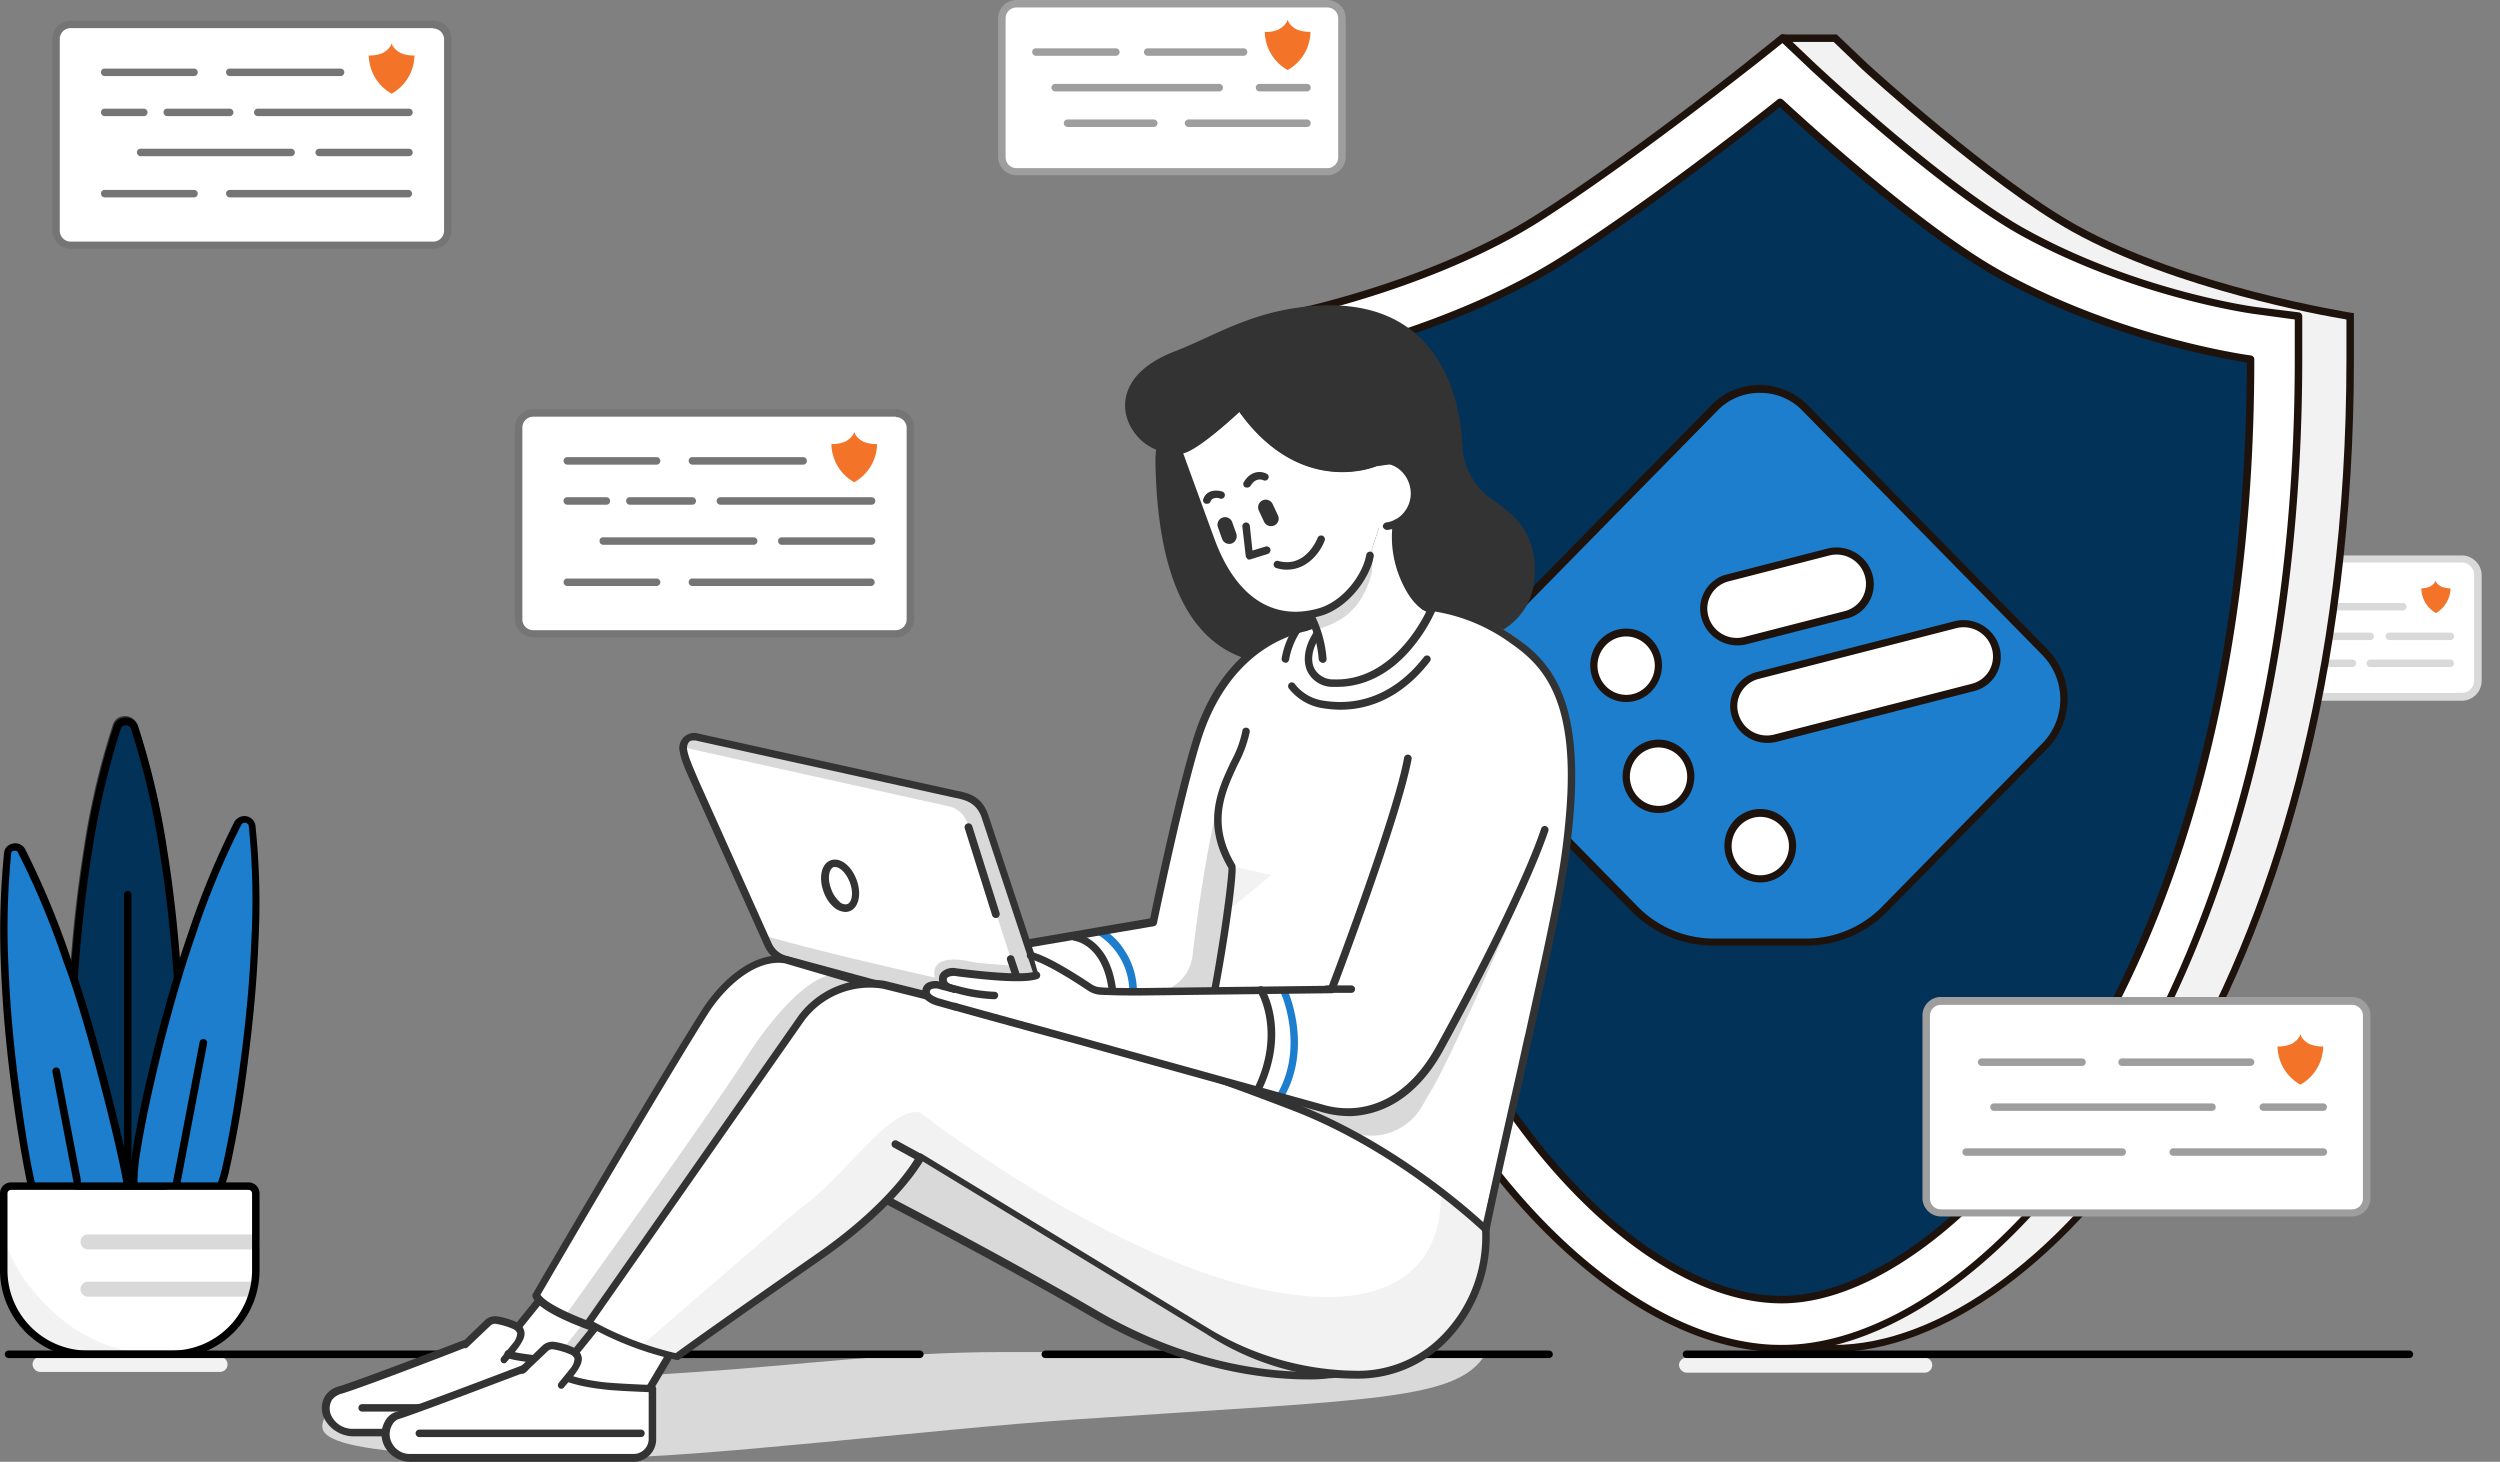 <svg id="Page-1" xmlns="http://www.w3.org/2000/svg" width="540.43" height="316" viewBox="0 0 540.43 316">
  <rect x="0" y="0" width="540.43" height="316" fill="#808080" stroke="none"/>
  <g id="Artboard" transform="translate(0)">
    <g id="leo-privacy" transform="translate(0)">
      <path id="Path" d="M.81,147.191a3.456,3.456,0,0,0,3.481,3.482h35.3a3.456,3.456,0,0,0,3.481-3.482V124.36a3.456,3.456,0,0,0-3.481-3.482H4.291A3.456,3.456,0,0,0,.81,124.36Z" transform="translate(492.58)" fill="#fff"/>
      <path id="Shape" d="M4.291,151.482h35.3a4.319,4.319,0,0,0,4.291-4.291V124.36a4.319,4.319,0,0,0-4.291-4.291H4.291A4.319,4.319,0,0,0,0,124.36v22.831A4.319,4.319,0,0,0,4.291,151.482Zm35.3-29.875a2.7,2.7,0,0,1,2.672,2.672V147.11a2.7,2.7,0,0,1-2.672,2.672H4.291a2.7,2.7,0,0,1-2.672-2.672V124.279a2.7,2.7,0,0,1,2.672-2.672Z" transform="translate(492.58)" fill="#d9d9d9"/>
      <path id="Path-2" data-name="Path" d="M17.084,131.97H37a.81.81,0,1,0,0-1.619H17.084a.81.81,0,1,0,0,1.619Z" transform="translate(482.378)" fill="#d9d9d9"/>
      <path id="Path-3" data-name="Path" d="M8.6,126.789c1.133-.648,1.214-1.3,1.214-1.3s.081.729,1.214,1.3a5.191,5.191,0,0,0,2.024.4,6.389,6.389,0,0,1-3.158,5.344,6.232,6.232,0,0,1-3.158-5.344A5.1,5.1,0,0,0,8.6,126.789Z" transform="translate(516.693)" fill="#f37429"/>
      <path id="Path-4" data-name="Path" d="M6.8,138.366H19.917a.81.81,0,1,0,0-1.619H6.8a.81.81,0,1,0,0,1.619Z" transform="translate(509.745)" fill="#d9d9d9"/>
      <path id="Path-5" data-name="Path" d="M24.127,138.366H37.162a.81.81,0,1,0,0-1.619H24.127a.765.765,0,0,0-.81.81A.811.811,0,0,0,24.127,138.366Z" transform="translate(475.173)" fill="#d9d9d9"/>
      <path id="Path-6" data-name="Path" d="M6.72,144.2H24.046a.81.81,0,0,0,0-1.62H6.8a.765.765,0,0,0-.81.81A.748.748,0,0,0,6.72,144.2Z" transform="translate(505.616)" fill="#d9d9d9"/>
      <path id="Path-7" data-name="Path" d="M27.932,144.2h8.42a.81.81,0,0,0,0-1.62h-8.42a.81.81,0,0,0,0,1.62Z" transform="translate(472.178)" fill="#d9d9d9"/>
      <path id="Path-8" data-name="Path" d="M517.517,292.764H499.3a18.106,18.106,0,0,1-18.135-18.136v-16.6a1.624,1.624,0,0,1,1.619-1.619h51.25a1.624,1.624,0,0,1,1.619,1.619v16.6A18.106,18.106,0,0,1,517.517,292.764Z" transform="translate(-480.355)" fill="#fff"/>
      <path id="Path-9" data-name="Path" d="M536.294,292.764h-21.05c-3.481,0-17-4.048-17-15.383V257.869c0-.81-4.7,12.063,11.335,26.313A34.877,34.877,0,0,0,536.294,292.764Z" transform="translate(-497.432)" fill="#f2f2f2"/>
      <path id="Path-10" data-name="Path" d="M498.167,210.991c.566-9.068,1.538-18.055,2.995-27.123a172.962,172.962,0,0,1,6.315-27.123,1.853,1.853,0,0,1,1.3-1.133,1.984,1.984,0,0,1,2.348,1.133,164.223,164.223,0,0,1,6.315,27.123c1.457,9.068,2.429,18.055,3,27.123l-2.753,45.42H498.814Z" transform="translate(-482.136)" fill="#023258"/>
      <path id="Shape-2" data-name="Shape" d="M499.058,257.221h18.865a.8.8,0,0,0,.809-.729l2.672-45.42v-.081c-.648-9.635-1.619-18.541-3-27.2a167,167,0,0,0-6.4-27.285,2.806,2.806,0,0,0-3.319-1.619,2.538,2.538,0,0,0-1.862,1.619,167.023,167.023,0,0,0-6.4,27.285c-1.377,8.744-2.348,17.65-3,27.2v.081l.648,45.42A1.133,1.133,0,0,0,499.058,257.221Zm18.136-1.619H499.868l-.648-44.611c.648-9.554,1.619-18.379,3-27.042a172.458,172.458,0,0,1,6.315-27.042,1.073,1.073,0,0,1,.729-.567,1.212,1.212,0,0,1,1.376.567,170.5,170.5,0,0,1,6.315,27.042c1.376,8.663,2.348,17.488,3,27.042Z" transform="translate(-482.38)" fill="#333"/>
      <path id="Path-11" data-name="Path" d="M535.631,256.411c-.081-.324-.081-.567-.162-.89-1.215-7.935-3.077-15.788-4.939-23.642-2.024-8.1-4.372-16.192-7.125-24.208a167.747,167.747,0,0,0-9.958-23.884,1.706,1.706,0,0,0-2.106-.648,1.4,1.4,0,0,0-.971,1.053,164.94,164.94,0,0,0-.567,25.26c.324,8.34,1.134,16.679,2.186,24.856.972,7.125,2.024,14.25,3.482,21.374" transform="translate(-508.751)" fill="#1c7ecd"/>
      <path id="Path-12" data-name="Path" d="M500.074,256.006c.324-.971.648-2.024.891-3.076,1.862-8.178,3.076-16.355,4.21-24.613,1.052-8.259,1.862-16.517,2.186-24.856a175.946,175.946,0,0,0-.567-25.261,1.546,1.546,0,0,0-1.7-1.214,1.824,1.824,0,0,0-1.3.81,188.845,188.845,0,0,0-9.958,23.884c-1.053,3.157-2.105,6.315-3.077,9.473q-2.185,7.407-4.129,14.816c-2.024,8.1-3.886,16.273-5.1,24.532-.242,1.862-.323,3.724-.4,5.667" transform="translate(-452.225)" fill="#1c7ecd"/>
      <path id="Path-13" data-name="Path" d="M535.579,256.816h.162a.8.8,0,0,0,.647-.891c-1.133-7.61-8.582-36.919-13.035-48.416a181.31,181.31,0,0,0-9.958-23.965,2.428,2.428,0,0,0-3.077-1.052,2.185,2.185,0,0,0-1.457,1.781,172.168,172.168,0,0,0-.648,25.422c.324,8.016,1.053,16.193,2.186,24.937.891,6.882,2.024,14.25,3.481,21.374a.826.826,0,0,0,1.62-.324c-1.539-7.124-2.591-14.411-3.482-21.293-1.133-8.744-1.862-16.84-2.186-24.856a168.482,168.482,0,0,1,.567-25.179c0-.162.162-.324.4-.4.486-.162.971,0,1.052.324a173.666,173.666,0,0,1,9.878,23.722c4.453,11.416,11.821,40.563,12.954,48.092A1.031,1.031,0,0,0,535.579,256.816Z" transform="translate(-507.97)"/>
      <path id="Path-14" data-name="Path" d="M498.074,212.205a.8.8,0,0,0,.81-.729c.648-9.553,1.619-18.378,3-27.041a172.407,172.407,0,0,1,6.315-27.042,1.073,1.073,0,0,1,.729-.567,1.21,1.21,0,0,1,1.376.567,170.459,170.459,0,0,1,6.315,27.042c1.376,8.663,2.348,17.488,3,27.041a.814.814,0,1,0,1.619-.162c-.648-9.634-1.619-18.54-3-27.2a167,167,0,0,0-6.4-27.285,2.806,2.806,0,0,0-3.319-1.619,2.535,2.535,0,0,0-1.862,1.619,167.111,167.111,0,0,0-6.4,27.285c-1.376,8.744-2.347,17.65-2.995,27.2A.832.832,0,0,0,498.074,212.205Z" transform="translate(-482.044)"/>
      <path id="Path-15" data-name="Path" d="M481.275,256.816a.811.811,0,0,0,.809-.81,43.184,43.184,0,0,1,.4-5.586c1.3-8.582,3.32-17.084,5.1-24.37,2.186-8.582,4.453-16.436,7.125-24.127a169.464,169.464,0,0,1,9.877-23.723.724.724,0,0,1,.648-.323.9.9,0,0,1,.89.485,158,158,0,0,1,.567,25.18c-.324,8.015-1.052,16.112-2.186,24.856-.971,7.448-2.267,16.03-4.21,24.532-.243.971-.567,2.024-.891,3a.82.82,0,0,0,1.539.567c.324-1.053.647-2.024.89-3.077a246.606,246.606,0,0,0,4.21-24.693c1.134-8.745,1.863-16.922,2.186-24.937a162.056,162.056,0,0,0-.647-25.423A2.424,2.424,0,0,0,505,176.419a2.506,2.506,0,0,0-1.943,1.215,176.94,176.94,0,0,0-9.959,23.965c-2.671,7.691-5.019,15.707-7.2,24.289-1.782,7.367-3.887,15.95-5.1,24.613a46.8,46.8,0,0,0-.4,5.748A1.086,1.086,0,0,0,481.275,256.816Z" transform="translate(-452.371)"/>
      <path id="Path-16" data-name="Path" d="M524.318,256.087h.162a.84.84,0,0,0,.648-.971l-4.534-23.723a.826.826,0,0,0-1.619.324l4.534,23.722A.853.853,0,0,0,524.318,256.087Z" transform="translate(-507.64)"/>
      <path id="Path-17" data-name="Path" d="M492.5,256.816a.788.788,0,0,0,.809-.648l5.83-30.6a.826.826,0,0,0-1.619-.324l-5.83,30.6a.888.888,0,0,0,.648.972Z" transform="translate(-454.366)"/>
      <path id="Path-18" data-name="Path" d="M508.854,256.816a.765.765,0,0,0,.81-.81V193.422a.809.809,0,1,0-1.619,0v62.584A.871.871,0,0,0,508.854,256.816Z" transform="translate(-481.246)"/>
      <path id="Path-19" data-name="Path" d="M482.056,270.094h35.381a1.619,1.619,0,0,0,0-3.239H482.056a1.619,1.619,0,0,0,0,3.239Z" transform="translate(-463.03)" fill="#d9d9d9"/>
      <path id="Path-20" data-name="Path" d="M482.622,280.3h34.814a1.619,1.619,0,1,0,0-3.238H482.622a1.619,1.619,0,1,0,0,3.238Z" transform="translate(-463.596)" fill="#d9d9d9"/>
      <path id="Shape-3" data-name="Shape" d="M499.3,293.573h18.217a18.97,18.97,0,0,0,18.946-18.945v-16.6a2.386,2.386,0,0,0-2.429-2.429h-51.25a2.386,2.386,0,0,0-2.429,2.429v16.6A19.022,19.022,0,0,0,499.3,293.573Zm34.734-36.352a.764.764,0,0,1,.809.809v16.6a17.346,17.346,0,0,1-17.326,17.326H499.3a17.346,17.346,0,0,1-17.326-17.326v-16.6a.764.764,0,0,1,.81-.809Z" transform="translate(-480.355)"/>
      <path id="Path-21" data-name="Path" d="M488.937,296.569H527.8a1.62,1.62,0,1,0,0-3.239H488.937a1.624,1.624,0,0,0-1.619,1.62A1.679,1.679,0,0,0,488.937,296.569Z" transform="translate(-480.274)" fill="#f2f2f2"/>
      <path id="Path-22" data-name="Path" d="M140.148,291.468c45.663,0,111.729-76.186,111.729-213.9V69.3l-7.368-2.267s-27.932-4.048-52.3-17.65c-17.974-9.958-45.1-34.814-45.339-35.057l-6.4-6.153L129.865,8.1l3.563,5.667c-.243.243-26.556,21.212-46.23,33.6C65.337,61.127,36.919,67.2,36.676,67.281l-8.258,1.7v8.582c0,79.02,20.484,129.46,37.729,157.96C86.955,270.094,115.373,291.468,140.148,291.468Z" transform="translate(256.168)" fill="#f2f2f2"/>
      <path id="Path-24" data-name="Path" d="M151.24,291.468c45.663,0,111.729-76.186,111.729-213.9v-9.23L253.9,67.2c-.243,0-26.151-3.562-50.521-17.083-17.974-9.958-45.1-35.462-45.339-35.7l-6.477-6.153L144.6,13.845c-.243.243-26.556,21.212-46.23,33.6C76.511,61.209,48.092,67.281,47.85,67.362l-8.259,1.7v8.582c0,79.02,20.484,129.461,37.729,157.96C98.047,270.094,126.465,291.468,151.24,291.468Z" transform="translate(233.903)" fill="#fff"/>
      <path id="Shape-4" data-name="Shape" d="M151.32,292.278c45.987,0,112.539-76.43,112.539-214.715v-9.23a.861.861,0,0,0-.729-.81l-9.068-1.133c-.243,0-25.989-3.481-50.278-17-17.65-9.878-44.044-34.571-45.178-35.624l-6.477-6.153a.857.857,0,0,0-1.052-.081l-6.963,5.586c-.243.243-26.475,21.131-46.149,33.519C76.267,60.318,47.929,66.39,47.687,66.471l-8.259,1.7a.788.788,0,0,0-.647.81v8.582c0,79.182,20.564,129.865,37.89,158.364C97.641,270.742,126.221,292.278,151.32,292.278ZM262.239,69.062v8.582c0,137.152-65.58,213.1-110.919,213.1-24.532,0-52.627-21.294-73.353-55.541C60.8,206.862,40.319,156.5,40.319,77.644V69.71l7.61-1.619c.324-.081,28.9-6.234,50.845-20.079,19.675-12.468,45.988-33.438,46.311-33.6l6.4-5.1,5.991,5.667c1.133,1.053,27.689,25.908,45.5,35.867,24.694,13.6,50.683,17.083,50.926,17.083Z" transform="translate(233.823)" fill="#1e120d"/>
      <path id="Path-25" data-name="Path" d="M49.954,77.644c0,135.371,62.746,203.3,101.366,203.3,36.757,0,101.366-67.6,101.366-203.3,0,0-27.689-3.562-54.246-18.3C179.171,48.578,151,22.1,151,22.1s-26.8,21.374-47.121,34.247C80.072,71.329,49.954,77.644,49.954,77.644Z" transform="translate(233.823)" fill="#023258"/>
      <path id="Shape-5" data-name="Shape" d="M151.32,281.753c20.564,0,46.149-20.079,65.175-51.169,16.921-27.528,37-76.511,37-152.94a.861.861,0,0,0-.729-.81c-.243,0-27.851-3.724-53.922-18.217C179.9,48.092,151.886,21.779,151.563,21.537a.858.858,0,0,0-1.053-.081c-.243.243-26.961,21.536-47.04,34.167-23.4,14.816-53.435,21.132-53.678,21.212a.789.789,0,0,0-.648.81C49.145,154.4,68.9,203.137,85.5,230.5,104.6,262.079,129.783,281.753,151.32,281.753ZM251.876,78.373c-.162,75.7-20.079,124.117-36.757,151.4-18.784,30.6-43.8,50.359-63.8,50.359-20.97,0-45.664-19.35-64.528-50.521-16.436-27.122-35.948-75.377-36.11-151.32C55.217,77.239,82.5,70.762,104.28,57c18.541-11.74,42.749-30.766,46.635-33.843C154.8,26.8,180.224,50.2,197.955,59.994,222.082,73.434,247.343,77.644,251.876,78.373Z" transform="translate(233.822)" fill="#1e120d"/>
      <path id="Path-26" data-name="Path" d="M94.464,140.957l51.655-52.626a13.834,13.834,0,0,1,19.836,0l51.736,52.707a14.622,14.622,0,0,1,0,20.241L183.119,196.5a23.961,23.961,0,0,1-17.083,7.206H146.119a23.961,23.961,0,0,1-17.083-7.206L94.464,161.279A14.568,14.568,0,0,1,94.464,140.957Z" transform="translate(224.369)" fill="#1c7ecd"/>
      <path id="Shape-6" data-name="Shape" d="M146.22,204.433h19.917a24.553,24.553,0,0,0,17.65-7.449l34.571-35.219a15.4,15.4,0,0,0,0-21.374L166.623,87.684A14.84,14.84,0,0,0,156.1,83.23a14.513,14.513,0,0,0-10.525,4.453L93.837,140.391a15.4,15.4,0,0,0,0,21.374l34.571,35.219A25.062,25.062,0,0,0,146.22,204.433Zm9.958-119.5a12.6,12.6,0,0,1,9.311,3.967L217.225,141.6a13.686,13.686,0,0,1,0,19.107l-34.572,35.219a22.9,22.9,0,0,1-16.516,6.963H146.22a23.094,23.094,0,0,1-16.517-6.963L95.132,160.712a13.685,13.685,0,0,1,0-19.107L146.868,88.9A12.6,12.6,0,0,1,156.178,84.931Z" transform="translate(224.268)" fill="#1e120d"/>
      <path id="Path-27" data-name="Path" d="M150.673,156.1a6.94,6.94,0,0,0,9.877,0,7.135,7.135,0,0,0,0-10.04L129.7,114.563a6.94,6.94,0,0,0-9.877,0,7.135,7.135,0,0,0,0,10.04Z" transform="translate(590.171 93.727) rotate(120)" fill="#fff" fill-rule="evenodd"/>
      <path id="Shape-7" data-name="Shape" d="M155.612,159.012h0a7.463,7.463,0,0,0,5.5-2.348,8.068,8.068,0,0,0,0-11.173L130.27,114a7.629,7.629,0,0,0-11.011,0,8.068,8.068,0,0,0,0,11.173l30.847,31.494A7.732,7.732,0,0,0,155.612,159.012Zm-30.847-45.663a6.14,6.14,0,0,1,4.372,1.862l30.847,31.495a6.355,6.355,0,0,1,0,8.906,5.873,5.873,0,0,1-4.372,1.862,6.137,6.137,0,0,1-4.372-1.862l-30.848-31.5a6.355,6.355,0,0,1,0-8.906A6.141,6.141,0,0,1,124.765,113.349Z" transform="translate(590.566 93.59) rotate(120)" fill="#1e120d"/>
      <path id="Path-28" data-name="Path" d="M150.936,187.916a6.938,6.938,0,0,0,9.877,0,7.134,7.134,0,0,0,0-10.039,6.938,6.938,0,0,0-9.877,0A7.288,7.288,0,0,0,150.936,187.916Z" transform="translate(224.652)" fill="#fff" fill-rule="evenodd"/>
      <path id="Shape-8" data-name="Shape" d="M155.935,190.75a7.467,7.467,0,0,0,5.5-2.348,8.068,8.068,0,0,0,0-11.173,7.629,7.629,0,0,0-11.011,0,8.07,8.07,0,0,0,0,11.173A7.6,7.6,0,0,0,155.935,190.75Zm0-14.169a6.14,6.14,0,0,1,4.372,1.862,6.353,6.353,0,0,1,0,8.906,6,6,0,0,1-4.372,1.862,6.133,6.133,0,0,1-4.372-1.862,6.353,6.353,0,0,1,0-8.906A6.137,6.137,0,0,1,155.935,176.581Z" transform="translate(224.592)" fill="#1e120d"/>
      <path id="Path-29" data-name="Path" d="M135.371,156.017l15.707,16.03a6.938,6.938,0,0,0,9.877,0,7.134,7.134,0,0,0,0-10.039l-15.707-16.031a6.938,6.938,0,0,0-9.877,0A7.135,7.135,0,0,0,135.371,156.017Z" transform="translate(598.146 79.914) rotate(120)" fill="#fff" fill-rule="evenodd"/>
      <path id="Shape-9" data-name="Shape" d="M156.016,174.881a7.467,7.467,0,0,0,5.505-2.348,8.068,8.068,0,0,0,0-11.173l-15.707-16.031a7.629,7.629,0,0,0-11.011,0,8.07,8.07,0,0,0,0,11.173l15.707,16.031A7.469,7.469,0,0,0,156.016,174.881Zm-15.707-30.2a6.136,6.136,0,0,1,4.372,1.862l15.707,16.031a6.353,6.353,0,0,1,0,8.906,6,6,0,0,1-4.372,1.862,6.137,6.137,0,0,1-4.372-1.862L135.937,155.45a6.353,6.353,0,0,1,0-8.906A6.133,6.133,0,0,1,140.309,144.682Z" transform="translate(598.018 80.085) rotate(120)" fill="#1e120d"/>
      <path id="Path-30" data-name="Path" d="M27.608,292.278H40.644c45.987,0,112.538-76.43,112.538-214.715V67.685l-.648-.081c-.324-.081-35.381-5.587-59.346-18.946C75.3,38.7,48.254,14.007,48.011,13.764L41.372,7.448H29.794V9.068h10.93l6.154,5.91c.243.243,27.446,25.1,45.5,35.138,22.346,12.387,54.164,18.136,59.184,18.945v8.582c0,137.152-65.58,213.1-110.919,213.1H27.608Z" transform="translate(355.671)" fill="#1e120d"/>
      <path id="Path-31" data-name="Path" d="M120.393,296.731h51.492a1.619,1.619,0,1,0,0-3.239H120.393a1.625,1.625,0,0,0-1.62,1.619A1.741,1.741,0,0,0,120.393,296.731Z" transform="translate(244.185)" fill="#f2f2f2"/>
      <path id="Path-32" data-name="Path" d="M216.294,304.827c0,3.8-13.035,10.363,58.213,10.363,22.831,0,73.028-6.315,103.471-8.339,64.608-4.372,82.663-4.048,88.817-14.087.4-.648-33.276-.486-104.524-.486-23.318,0-44.53,2.914-65.823,4.291C252.646,299.4,216.294,302.236,216.294,304.827Z" transform="translate(-145.694)" fill="#d9d9d9"/>
      <path id="Path-33" data-name="Path" d="M15.626,293.573H171.885a.809.809,0,1,0,0-1.619H15.626a.765.765,0,0,0-.81.809A.812.812,0,0,0,15.626,293.573Z" transform="translate(348.951)"/>
      <path id="Path-34" data-name="Path" d="M201.6,293.573H310.494a.809.809,0,1,0,0-1.619H201.6a.809.809,0,1,0,0,1.619Z" transform="translate(24.37)"/>
      <path id="Path-35" data-name="Path" d="M337.618,293.573H534.6a.809.809,0,0,0,0-1.619H337.618a.765.765,0,0,0-.81.809A.812.812,0,0,0,337.618,293.573Z" transform="translate(-335.756)"/>
      <path id="Path-36" data-name="Path" d="M28.093,262.159H116.91A3.161,3.161,0,0,0,120.068,259v-39.51a3.161,3.161,0,0,0-3.158-3.158h-88.9a3.161,3.161,0,0,0-3.157,3.158v39.591A3.217,3.217,0,0,0,28.093,262.159Z" transform="translate(391.539)" fill="#fff"/>
      <path id="Shape-10" data-name="Shape" d="M28.094,262.969h88.817A3.973,3.973,0,0,0,120.878,259v-39.51a3.974,3.974,0,0,0-3.967-3.968h-88.9a3.974,3.974,0,0,0-3.967,3.968v39.591A4.028,4.028,0,0,0,28.094,262.969Zm88.817-45.744a2.349,2.349,0,0,1,2.348,2.348v39.51a2.35,2.35,0,0,1-2.348,2.348h-88.9a2.35,2.35,0,0,1-2.348-2.348v-39.51a2.35,2.35,0,0,1,2.348-2.348Z" transform="translate(391.539)" fill="#9e9e9e"/>
      <path id="Path-37" data-name="Path" d="M86.388,230.422h21.7a.81.81,0,0,0,0-1.62h-21.7a.81.81,0,1,0,0,1.62Z" transform="translate(341.988)" fill="#9e9e9e"/>
      <path id="Path-38" data-name="Path" d="M49.954,230.422h27.77a.81.81,0,0,0,0-1.62H49.954a.81.81,0,0,0,0,1.62Z" transform="translate(408.784)" fill="#9e9e9e"/>
      <path id="Path-39" data-name="Path" d="M58.294,240.137h47.12a.809.809,0,1,0,0-1.619H58.294a.809.809,0,1,0,0,1.619Z" transform="translate(372.755)" fill="#9e9e9e"/>
      <path id="Path-40" data-name="Path" d="M34.247,240.137H47.2a.809.809,0,1,0,0-1.619H34.247a.809.809,0,1,0,0,1.619Z" transform="translate(455.014)" fill="#9e9e9e"/>
      <path id="Path-41" data-name="Path" d="M77.725,249.853h33.68a.81.81,0,1,0,0-1.619H77.725a.81.81,0,1,0,0,1.619Z" transform="translate(347.333)" fill="#9e9e9e"/>
      <path id="Path-42" data-name="Path" d="M34.247,249.853H66.632a.81.81,0,1,0,0-1.619H34.247a.81.81,0,1,0,0,1.619Z" transform="translate(435.583)" fill="#9e9e9e"/>
      <path id="Path-43" data-name="Path" d="M37.326,225.645c1.7-.972,1.862-2.105,1.862-2.105s.162,1.133,1.862,2.105a6.992,6.992,0,0,0,3.077.567,9.646,9.646,0,0,1-4.939,8.258,9.646,9.646,0,0,1-4.939-8.258A7.142,7.142,0,0,0,37.326,225.645Z" transform="translate(458.088)" fill="#f37429"/>
      <path id="Path-44" data-name="Path" d="M310.818,103.957h78.373a3.161,3.161,0,0,0,3.157-3.158V59.427a3.161,3.161,0,0,0-3.157-3.158H310.818a3.161,3.161,0,0,0-3.157,3.158V100.8A3.111,3.111,0,0,0,310.818,103.957Z" transform="translate(-295.546 -51)" fill="#fff"/>
      <path id="Shape-11" data-name="Shape" d="M310.818,104.767h78.373a3.974,3.974,0,0,0,3.967-3.968V59.427a3.973,3.973,0,0,0-3.967-3.967H310.818a3.973,3.973,0,0,0-3.967,3.967V100.8A3.974,3.974,0,0,0,310.818,104.767ZM389.191,57.16a2.35,2.35,0,0,1,2.348,2.348V100.88a2.35,2.35,0,0,1-2.348,2.348H310.818a2.35,2.35,0,0,1-2.348-2.348V59.427a2.35,2.35,0,0,1,2.348-2.348h78.373Z" transform="translate(-295.546 -51)" fill="#757575"/>
      <path id="Path-45" data-name="Path" d="M317.943,62.423c1.7-.972,1.862-2.105,1.862-2.105s.162,1.133,1.862,2.105a7,7,0,0,0,3.077.567,9.646,9.646,0,0,1-4.939,8.258,9.646,9.646,0,0,1-4.939-8.258A7,7,0,0,0,317.943,62.423Z" transform="translate(-235.147 -51)" fill="#f37429"/>
      <path id="Path-46" data-name="Path" d="M362.554,67.442h19.269a.81.81,0,1,0,0-1.619H362.554a.765.765,0,0,0-.81.81A.811.811,0,0,0,362.554,67.442Z" transform="translate(-339.914 -51)" fill="#757575"/>
      <path id="Path-47" data-name="Path" d="M330.816,67.442h23.966a.81.81,0,0,0,0-1.619H330.816a.765.765,0,0,0-.809.81A.811.811,0,0,0,330.816,67.442Z" transform="translate(-281.135 -51)" fill="#757575"/>
      <path id="Path-48" data-name="Path" d="M316.081,76.106h32.628a.81.81,0,1,0,0-1.619H316.081a.81.81,0,1,0,0,1.619Z" transform="translate(-260.327 -51)" fill="#757575"/>
      <path id="Path-49" data-name="Path" d="M341.5,84.769h32.548a.81.81,0,0,0,0-1.619H341.5a.764.764,0,0,0-.809.81A.811.811,0,0,0,341.5,84.769Z" transform="translate(-311.091 -51)" fill="#757575"/>
      <path id="Path-50" data-name="Path" d="M316.081,84.769h19.35a.81.81,0,1,0,0-1.619h-19.35a.81.81,0,1,0,0,1.619Z" transform="translate(-247.049 -51)" fill="#757575"/>
      <path id="Path-51" data-name="Path" d="M362.554,93.675h19.269a.81.81,0,1,0,0-1.619H362.554a.765.765,0,0,0-.81.81A.812.812,0,0,0,362.554,93.675Z" transform="translate(-339.914 -51)" fill="#757575"/>
      <path id="Path-52" data-name="Path" d="M316.162,93.675h38.62a.81.81,0,0,0,0-1.619h-38.62a.765.765,0,0,0-.809.81A.811.811,0,0,0,316.162,93.675Z" transform="translate(-266.481 -51)" fill="#757575"/>
      <path id="Path-53" data-name="Path" d="M354.782,76.106H368.3a.81.81,0,0,0,0-1.619H354.782a.765.765,0,0,0-.81.81A.812.812,0,0,0,354.782,76.106Z" transform="translate(-318.621 -51)" fill="#757575"/>
      <path id="Path-54" data-name="Path" d="M373.4,76.106h8.42a.81.81,0,1,0,0-1.619H373.4a.765.765,0,0,0-.81.81A.812.812,0,0,0,373.4,76.106Z" transform="translate(-350.763 -51)" fill="#757575"/>
      <path id="Path-55" data-name="Path" d="M249.529,37.081h67.2a3.161,3.161,0,0,0,3.157-3.158V3.967A3.161,3.161,0,0,0,316.729.81h-67.2a3.161,3.161,0,0,0-3.157,3.158V34A3.2,3.2,0,0,0,249.529,37.081Z" transform="translate(-29.795)" fill="#fff"/>
      <path id="Shape-12" data-name="Shape" d="M249.529,37.891h67.2a3.973,3.973,0,0,0,3.967-3.967V3.967A3.973,3.973,0,0,0,316.729,0h-67.2a3.973,3.973,0,0,0-3.967,3.967V34A4.012,4.012,0,0,0,249.529,37.891Zm67.2-36.272a2.35,2.35,0,0,1,2.348,2.348V34a2.35,2.35,0,0,1-2.348,2.348h-67.2A2.35,2.35,0,0,1,247.181,34V3.967a2.35,2.35,0,0,1,2.348-2.348Z" transform="translate(-29.795)" fill="#9e9e9e"/>
      <path id="Path-56" data-name="Path" d="M295.273,12.064h17.245a.81.81,0,1,0,0-1.619H295.273a.765.765,0,0,0-.809.81A.811.811,0,0,0,295.273,12.064Z" transform="translate(-71.329)" fill="#9e9e9e"/>
      <path id="Path-57" data-name="Path" d="M267.664,12.064h20.727a.81.81,0,1,0,0-1.619H267.664a.81.81,0,0,0,0,1.619Z" transform="translate(-19.593)" fill="#9e9e9e"/>
      <path id="Path-58" data-name="Path" d="M272.927,19.755h35.462a.81.81,0,1,0,0-1.619H272.927a.81.81,0,0,0,0,1.619Z" transform="translate(-44.854)" fill="#9e9e9e"/>
      <path id="Path-59" data-name="Path" d="M253.9,19.755h10.283a.81.81,0,0,0,0-1.619H253.9a.764.764,0,0,0-.809.81A.811.811,0,0,0,253.9,19.755Z" transform="translate(18.378)" fill="#9e9e9e"/>
      <path id="Path-60" data-name="Path" d="M287.015,27.447h18.7a.81.81,0,0,0,0-1.619h-18.7a.81.81,0,0,0,0,1.619Z" transform="translate(-56.27)" fill="#9e9e9e"/>
      <path id="Path-61" data-name="Path" d="M253.9,27.447h25.666a.81.81,0,0,0,0-1.619H253.9a.81.81,0,0,0,0,1.619Z" transform="translate(2.995)" fill="#9e9e9e"/>
      <path id="Path-62" data-name="Path" d="M256.249,6.315c1.7-.972,1.862-2.105,1.862-2.105s.162,1.133,1.862,2.105a7,7,0,0,0,3.077.567,9.646,9.646,0,0,1-4.939,8.258,9.646,9.646,0,0,1-4.939-8.258A5.927,5.927,0,0,0,256.249,6.315Z" transform="translate(20.241)" fill="#f37429"/>
      <path id="Path-63" data-name="Path" d="M237.838,99.666a17.722,17.722,0,0,1,35.381-1.538,2.241,2.241,0,0,0,.081.729,18.792,18.792,0,0,0,5.667,12.307c3.32,3.319,8.178,6.234,7.692,15.14-.729,12.063-9.068,16.678-18.136,17.164C258.16,144.2,238.486,142.414,237.838,99.666Z" transform="translate(11.933)" fill="#333"/>
      <path id="Path-64" data-name="Path" d="M334.328,135.29c-13.035,2.024-22.346,12.954-26.394,25.26-3.886,11.821-8.663,38.944-8.663,38.944l-54.408,8.258,15.869,15.707,44.044-4.534a17.4,17.4,0,0,0,13.116-9.149c8.583-16.355,25.342-47.2,23.561-63.88C340.805,140.309,338.943,134.561,334.328,135.29Z" transform="translate(-49.986)" fill="#fff"/>
      <path id="Path-65" data-name="Path" d="M318.863,149.539c-13.035,2.024-19.107,9.959-22.265,22.508-2.833,11.092-4.858,25.584-5.91,34.571a9.139,9.139,0,0,1-9.23,8.016l-36.514,3.886L246,224.268l41.615-5.424a17.4,17.4,0,0,0,13.116-9.149c8.583-16.355,25.342-47.2,23.561-63.88C323.721,140.309,323.478,148.81,318.863,149.539Z" transform="translate(-32.902)" fill="#d9d9d9"/>
      <path id="Path-66" data-name="Path" d="M297.517,220.787a.975.975,0,0,0,.81-.567c1.862-6.8.081-11.739-1.781-14.573a13.869,13.869,0,0,0-4.615-4.7.82.82,0,1,0-.891,1.376c.4.243,8.987,5.668,5.668,17.488a.833.833,0,0,0,.566.972Z" transform="translate(-53.332)" fill="#1c7ecd"/>
      <path id="Shape-13" data-name="Shape" d="M256.644,225h.081l37.648-4.858a56.615,56.615,0,0,0,8.5-1.133,17.978,17.978,0,0,0,11.092-9.068l1.295-2.51c8.987-17.083,24.128-45.744,22.346-61.856-.4-3.562-1.376-8.177-4.048-10.282a4.865,4.865,0,0,0-3.967-.972c-12.145,1.862-21.455,10.525-25.989,24.37-3.563,10.849-8.825,35.867-9.635,39.834l-49.226,8.42a1.257,1.257,0,0,0-.647.486.959.959,0,0,0,.081.81L256,224.511C256.077,224.916,256.32,225,256.644,225Zm37.648-6.477h-.081L257.049,223.3l-10.768-14.816,48.5-8.259a.878.878,0,0,0,.647-.647c.081-.324,5.911-28.581,9.716-40.239,4.372-13.278,13.2-21.537,24.694-23.318a3.627,3.627,0,0,1,2.753.648c1.7,1.295,2.914,4.615,3.481,9.149,1.7,15.626-13.278,43.963-22.184,60.884l-1.3,2.51a16.891,16.891,0,0,1-10.121,8.258A49.18,49.18,0,0,1,294.292,218.52Z" transform="translate(-45.33)" fill="#333"/>
      <path id="Path-67" data-name="Path" d="M329.657,207.428l58.7,15.869-15.626-47.121c-1.214-3.4-3.886-4.129-6.315-4.615l-55.7-12.306c-1.943-.4-3.076.648-2.752,3.158.242,1.781.971,3.967,2.833,8.258l15.059,33.519A5.648,5.648,0,0,0,329.657,207.428Z" transform="translate(-159.796)" fill="#fff"/>
      <path id="Path-68" data-name="Path" d="M379.394,208.966c-2.914-8.906-6.558-20.159-9.8-30.442a5.51,5.51,0,0,0-4.129-4.21L307.9,161.522s.243-2.753,2.51-2.348c7.853,1.538,37.81,8.42,53.112,11.74,8.582,1.862,8.177,2.833,8.744,3.562,1.376,1.7,16.6,48.9,16.6,48.9l-58.7-15.869a5.858,5.858,0,0,1-3.806-3.238l-.971-2.106c11.092,3.4,37,9.149,37,9.149-.89-4.048,3.482-4.372,7.611-3.481C372.755,208.481,377.532,208.4,379.394,208.966Z" transform="translate(-160.308)" fill="#d9d9d9"/>
      <path id="Path-69" data-name="Path" d="M351.962,192.522c-.949-2.6-.457-5.176,1.1-5.742s3.584,1.087,4.533,3.692.457,5.176-1.1,5.742S352.91,195.127,351.962,192.522Z" transform="translate(-173.092)" fill="#fff"/>
      <path id="Shape-14" data-name="Shape" d="M356,197.146a2.911,2.911,0,0,0,.891-.162c2.024-.729,2.672-3.725,1.538-6.8s-3.562-4.939-5.586-4.21-2.672,3.724-1.539,6.8a7.882,7.882,0,0,0,2.267,3.4A4.268,4.268,0,0,0,356,197.146Zm-2.186-9.716c.972,0,2.348,1.215,3.158,3.32.89,2.347.4,4.372-.567,4.7a1.755,1.755,0,0,1-1.7-.566,6.764,6.764,0,0,1-1.781-2.753c-.891-2.348-.4-4.372.566-4.7Z" transform="translate(-173.261)" fill="#333"/>
      <path id="Path-70" data-name="Path" d="M318.024,219.33a.3.3,0,0,0,.243-.081.81.81,0,0,0,.486-1.053l-3.724-11.173a.82.82,0,0,0-1.539.567l3.725,11.173A.973.973,0,0,0,318.024,219.33Z" transform="translate(-95.78)" fill="#333"/>
      <path id="Shape-15" data-name="Shape" d="M388.79,224.188a.735.735,0,0,0,.567-.243.773.773,0,0,0,.162-.81l-15.626-47.121c-1.376-3.805-4.129-4.615-6.882-5.1l-55.622-12.307a3.224,3.224,0,0,0-4.129,3.886c.243,1.7,1.134,3.806,2.753,7.287l.567,1.3,15.059,33.518a6.643,6.643,0,0,0,4.291,3.644l58.7,15.869C388.628,224.188,388.709,224.188,388.79,224.188Zm-78.453-64.123a1.784,1.784,0,0,1,.648.081l55.7,12.306c2.51.486,4.615,1.133,5.749,4.048l15.14,45.663-57.241-15.545a4.817,4.817,0,0,1-3.239-2.752L311.47,169.051c-1.457-3.4-2.348-5.424-2.59-6.881a2.059,2.059,0,0,1,.4-1.782C309.446,160.146,309.851,160.065,310.337,160.065Z" transform="translate(-160.312)" fill="#333"/>
      <path id="Path-71" data-name="Path" d="M327.092,198.441h.243a.927.927,0,0,0,.567-1.052l-5.91-18.784a.846.846,0,1,0-1.62.486l5.911,18.783A.8.8,0,0,0,327.092,198.441Z" transform="translate(-111.811)" fill="#333"/>
      <path id="Path-72" data-name="Path" d="M204.677,96.1A17.686,17.686,0,0,1,223.46,78.372c8.744.486,16.274,17.326,16.274,17.569a14.889,14.889,0,0,0,5.991,11.658c3.724,2.834,9.716,5.911,9.716,15.869,0,12.064-11.092,15.95-20.16,16.517C225,140.633,205.243,138.852,204.677,96.1Z" transform="translate(76.346)" fill="#333"/>
      <path id="Path-73" data-name="Path" d="M258.265,265.8,196.49,232.689l8.177-43.64c-.567-4.372-5.668-4.938-2.915-17,.81-3.643,3.4-7.287,4.615-10.768,4.615-13.278,9.959-23.965,15.788-25.423l20.322-5.586c27.932,2.834,39.267,17.65,34.49,49.469l-7.125,37.89Z" transform="translate(61.944)" fill="#fff"/>
      <path id="Path-74" data-name="Path" d="M270.337,189.13l-8.744,7.206.081-9.068Z" transform="translate(4.533)" fill="#f2f2f2"/>
      <path id="Path-75" data-name="Path" d="M244.995,230.1a323.149,323.149,0,0,0,18.46-35.786l.324.081s-14.412,33.681-19.188,41.534c-.567.891-1.134,1.943-1.782,3.077a12.683,12.683,0,0,1-17,5.02l-17.812-7.773.324-.567,16.84,4.615C225.321,240.461,238.194,241.6,244.995,230.1Z" transform="translate(64.689)" fill="#d9d9d9"/>
      <path id="Path-76" data-name="Path" d="M239.426,122.74l3.887-11.577,1.943-1.134s1.295,13.2,3.319,17.083c.891,1.7,5.425,5.425,5.425,5.425a38.136,38.136,0,0,1-15.869,14.573c-3,1.377-15.95,2.591-9.8-9.23l-1.133-5.1a17.523,17.523,0,0,0,2.024-.324C234.73,131.322,238.212,125.493,239.426,122.74Z" transform="translate(55.765)" fill="#fff"/>
      <path id="Path-77" data-name="Path" d="M244.022,135.452c0-.486-.324-1.3-1.538-2.348l-2.753-11.173,15.221-8.825s1.7,7.691.4,11.82c-2.429,7.692-6.963,9.554-10.768,10.93A.409.409,0,0,1,244.022,135.452Z" transform="translate(40.887)" fill="#d9d9d9"/>
      <path id="Path-78" data-name="Path" d="M243.076,89.06c13.44,18.7,29.632,11.739,29.632,11.739l4.372-.647a7.342,7.342,0,0,1,3.887,5.586,7.08,7.08,0,0,1-5.992,8.015l-1.7.324-2.915,8.663c-1.214,2.753-4.776,8.582-10.12,9.716-.729.162-1.376.243-2.024.324-11.092,1.295-17.488-6.153-22.832-19.593-1.538-3.806-3.724-11.416-4.777-15.14h.162C234.17,97.48,243.076,89.06,243.076,89.06Z" transform="translate(24.832)" fill="#fff"/>
      <path id="Path-79" data-name="Path" d="M266.613,133.913a20.129,20.129,0,0,0,5.263-.728c5.829-1.539,10.768-7.935,11.658-12.954a.888.888,0,0,0-.647-.972.84.84,0,0,0-.972.648c-.809,4.534-5.262,10.282-10.525,11.658-9.8,2.672-17.731-2.671-22.265-14.978-2.105-5.748-7.853-21.455-8.1-22.265a.746.746,0,0,0-.891-.567.8.8,0,0,0-.648.891c.081.4,8.1,22.265,8.1,22.508C251.716,128.165,258.274,133.913,266.613,133.913Z" transform="translate(13.439)" fill="#333"/>
      <path id="Path-80" data-name="Path" d="M232.553,114.563h.081a7.311,7.311,0,0,0,5.1-3,8.5,8.5,0,0,0,1.538-5.91,8.033,8.033,0,0,0-2.915-5.343,7.726,7.726,0,0,0-5.748-1.7.814.814,0,1,0,.162,1.62,5.8,5.8,0,0,1,4.534,1.295,6.7,6.7,0,0,1,2.348,4.291,6.377,6.377,0,0,1-1.215,4.7,5.937,5.937,0,0,1-4.048,2.429.949.949,0,0,0-.729.89A1.031,1.031,0,0,0,232.553,114.563Z" transform="translate(67.254)" fill="#333"/>
      <path id="Path-81" data-name="Path" d="M231.071,75.944c8.663-3.32,17.164-9.149,31.171-9.878,28.094-1.457,31.009,23.641,31.009,31.819L279,100.071l-4.372.647S258.436,107.681,245,88.979c0,0-8.906,8.42-12.307,8.906h-.162a10.751,10.751,0,0,1-10.039-4.129C218.6,88.736,219.007,80.559,231.071,75.944Z" transform="translate(22.911)" fill="#333"/>
      <path id="Path-82" data-name="Path" d="M263.2,120.959h.243l3.886-1.214a.928.928,0,0,0,.567-1.053.881.881,0,0,0-.972-.567l-2.915.891-.566-5.343a.814.814,0,0,0-1.62.161l.729,6.316a.682.682,0,0,0,.324.566C262.872,120.878,263.034,120.959,263.2,120.959Z" transform="translate(6.735)" fill="#333"/>
      <path id="Path-83" data-name="Path" d="M265.675,218.52c3.724-5.748,10.444-12.145,17.245-11.011,0,0,102.985,35.219,105.819,36.11,45.663,14.492,32.871,53.6,17.731,53.6,0,0-29.066,3.158-57-13.278-25.666-15.059-62.5-33.68-62.5-33.68L240.09,286.124s-9.391-2.348-11.011-6.072C229,279.971,256.526,232.769,265.675,218.52Z" transform="translate(-113.059)" fill="#fff"/>
      <path id="Path-84" data-name="Path" d="M430.4,284.262l-7.772,11.011s-17.812,1.862-20.16-2.186L414.775,277.7Z" transform="translate(-296.407)" fill="#fff"/>
      <path id="Path-85" data-name="Path" d="M417.042,284.262l-6.234,10.2s-5.424.566-8.339,0l7.61-9.554Z" transform="translate(-283.048)" fill="#d9d9d9"/>
      <path id="Path-86" data-name="Path" d="M465.874,294.787v10.93a4.009,4.009,0,0,1-4.048,4.049H413.409c-3.886,0-6.558-4.291-4.453-7.611a2.86,2.86,0,0,1,1.782-1.457c3.643-.972,31.09-11.5,31.09-11.5s2.429,3.805,13.2,5.02C457.373,294.383,465.874,294.787,465.874,294.787Z" transform="translate(-337.629)" fill="#fff"/>
      <path id="Path-87" data-name="Path" d="M421.9,294.787v10.93a4.009,4.009,0,0,1-4.048,4.049l-9.635-.081V293.654C414.772,295.111,422.059,294.625,421.9,294.787Z" transform="translate(-293.651)" fill="#d9d9d9"/>
      <path id="Path-88" data-name="Path" d="M405.465,295.354a1,1,0,0,0,.647-.324l4.453-6.639a.819.819,0,0,0-1.376-.89l-4.453,6.639a.8.8,0,0,0,.243,1.133C405.141,295.273,405.3,295.354,405.465,295.354Z" transform="translate(-278.838)" fill="#333"/>
      <path id="Path-89" data-name="Path" d="M420.28,291.144a.737.737,0,0,0,.648-.324l7.044-8.744a.809.809,0,0,0-1.3-.971l-7.044,8.744a.791.791,0,0,0,.162,1.133A1.152,1.152,0,0,0,420.28,291.144Z" transform="translate(-311.142)" fill="#333"/>
      <path id="Path-90" data-name="Path" d="M432.236,293.9s1.943-2.267,2.51-3.077c1.3-1.7,1.781-3.157,0-4.291a16.364,16.364,0,0,0-3.967-1.214,2.31,2.31,0,0,0-1.943.485l-4.939,6.316" transform="translate(-323.341)" fill="#fff"/>
      <path id="Path-91" data-name="Path" d="M432.219,294.706a.735.735,0,0,0,.647-.323c.081-.081,1.944-2.267,2.51-3.077.729-1.053,1.539-2.267,1.3-3.482a2.789,2.789,0,0,0-1.539-1.943,15.29,15.29,0,0,0-4.21-1.3,3.181,3.181,0,0,0-2.671.729l-4.939,4.776a.8.8,0,0,0,1.133,1.134l4.939-4.7a1.354,1.354,0,0,1,1.214-.324,15.915,15.915,0,0,1,3.725,1.134,1.587,1.587,0,0,1,.809.89,3.757,3.757,0,0,1-.971,2.186c-.567.729-2.429,3-2.429,3a.781.781,0,0,0,.081,1.133A.619.619,0,0,0,432.219,294.706Z" transform="translate(-323.323)" fill="#333"/>
      <path id="Path-92" data-name="Path" d="M409.108,305.151h49.064a.81.81,0,0,0,0-1.62H409.108a.81.81,0,0,0,0,1.62Z" transform="translate(-330.816)" fill="#333"/>
      <path id="Path-93" data-name="Path" d="M275.719,227.669c3.725-5.749,12.955-18.055,19.755-17,0,0,83.717,24.856,86.55,25.747,12.874,4.048,23.48,13.926,27.447,20.726,10.282,17.327,2.51,40-8.339,40,0,0-22.913,3.158-50.926-13.278-25.666-15.059-62.5-33.68-62.5-33.68l-42.02,37.971s-6.8-1.619-9.716-3.724C235.885,284.424,266.571,242,275.719,227.669Z" transform="translate(-113.793)" fill="#d9d9d9"/>
      <path id="Shape-16" data-name="Shape" d="M402.515,298.188a32,32,0,0,0,4.777-.243c6.477-.081,12.387-7.853,13.763-18.136,2.267-16.435-6.72-37.162-38.781-46.068-2.834-.81-91.408-26.8-92.3-27.042h-.081c-7.125-1.133-14.169,5.425-18.055,11.416-9.068,14.169-36.434,61.047-36.676,61.532a.787.787,0,0,0-.081.729c1.7,3.967,14.978,8.1,16.435,8.582a1,1,0,0,0,.81-.162l41.615-37.567c4.453,2.267,38.215,19.512,62.018,33.438C376.364,296.569,394.257,298.188,402.515,298.188Zm-112.944-89.95c2.51.728,89.464,26.313,92.217,27.041,31.009,8.664,39.753,28.58,37.648,44.287-1.295,9.392-6.639,16.76-12.225,16.76h-.081c-.243,0-22.994,2.914-50.359-13.2-25.423-14.9-62.18-33.519-62.585-33.762a.869.869,0,0,0-.891.081L251.6,287.1c-5.182-1.619-13.2-4.858-14.816-7.206,2.672-4.615,27.851-47.687,36.433-61.127C276.779,213.338,283.256,207.266,289.571,208.238Z" transform="translate(-119.953)" fill="#333"/>
      <path id="Path-94" data-name="Path" d="M414.513,310.494h47.526a4.872,4.872,0,0,0,4.857-4.857v-10.93a.811.811,0,0,0-.809-.81c-.081,0-7.53-.324-9.878-.648-3.886-.486-5.748-.728-6.639-.971a.708.708,0,0,0-.89-.567c-1.053.081-1.3.567-1.3.971,0,.81,0,1.215,8.582,2.186,1.944.243,7.287.486,9.23.567v10.2a3.247,3.247,0,0,1-3.238,3.238H414.432a5.068,5.068,0,0,1-4.291-2.51,3.581,3.581,0,0,1,0-3.8,3.9,3.9,0,0,1,1.781-1.214c3.644-.972,26.151-9.635,27.042-10.04a.82.82,0,1,0-.567-1.538c-.243.081-23.4,8.987-26.96,9.958a4.983,4.983,0,0,0-2.753,1.943,5.053,5.053,0,0,0,0,5.425A7.2,7.2,0,0,0,414.513,310.494Z" transform="translate(-338.327)" fill="#333"/>
      <path id="Path-95" data-name="Path" d="M417.123,293.087l-4.372,8.825s-18.216,1.053-20.564-2.995l9.553-11.578Z" transform="translate(-272.847)" fill="#fff"/>
      <path id="Path-96" data-name="Path" d="M453.081,300.212v10.93a4.009,4.009,0,0,1-4.048,4.048H400.617c-3.886,0-6.558-4.291-4.453-7.61a2.86,2.86,0,0,1,1.781-1.458c3.643-.971,31.09-11.5,31.09-11.5s2.429,3.806,13.2,5.02C444.661,299.807,453.081,300.212,453.081,300.212Z" transform="translate(-312.044)" fill="#fff"/>
      <path id="Shape-17" data-name="Shape" d="M400.709,316h48.416a4.872,4.872,0,0,0,4.858-4.858v-10.93a.812.812,0,0,0-.81-.81c-.081,0-8.5-.323-10.849-.647-10.12-1.215-12.63-4.615-12.63-4.7a.809.809,0,0,0-.972-.324c-.243.081-27.446,10.525-31.009,11.5a3.868,3.868,0,0,0-2.267,1.862,5.628,5.628,0,0,0-.081,5.748A6.332,6.332,0,0,0,400.709,316Zm51.654-15.059v10.12a3.248,3.248,0,0,1-3.238,3.239H400.709a4.3,4.3,0,0,1-3.8-2.267,3.985,3.985,0,0,1,.081-4.13,2.406,2.406,0,0,1,1.3-1.133c3.4-.972,26.637-9.878,30.6-11.335,1.134,1.134,4.615,3.886,13.359,4.858C444.267,300.617,450.258,300.86,452.363,300.941Z" transform="translate(-312.135)" fill="#333"/>
      <path id="Path-97" data-name="Path" d="M392.105,300.86a.966.966,0,0,0,.729-.4l3.8-6.4a.82.82,0,1,0-1.376-.891l-3.8,6.4a.873.873,0,0,0,.242,1.134A.619.619,0,0,0,392.105,300.86Z" transform="translate(-251.634)" fill="#333"/>
      <path id="Path-98" data-name="Path" d="M407.894,296.65a.735.735,0,0,0,.647-.324l7.044-8.744a.81.81,0,1,0-1.295-.972l-7.044,8.744a.792.792,0,0,0,.162,1.134A1.151,1.151,0,0,0,407.894,296.65Z" transform="translate(-286.368)" fill="#333"/>
      <path id="Path-99" data-name="Path" d="M419.848,299.4s1.943-2.267,2.51-3.076c1.3-1.7,1.781-3.158,0-4.291a16.375,16.375,0,0,0-3.967-1.215,2.306,2.306,0,0,0-1.943.486l-4.939,6.315" transform="translate(-298.566)" fill="#fff"/>
      <path id="Path-100" data-name="Path" d="M419.832,300.212a.737.737,0,0,0,.648-.324c.081-.081,1.943-2.267,2.51-3.076.728-1.053,1.538-2.267,1.3-3.482a2.788,2.788,0,0,0-1.538-1.943,15.232,15.232,0,0,0-4.21-1.295,3.185,3.185,0,0,0-2.672.728l-4.939,4.777a.8.8,0,1,0,1.133,1.134l4.939-4.7a1.356,1.356,0,0,1,1.215-.324,15.931,15.931,0,0,1,3.724,1.133,1.59,1.59,0,0,1,.81.891,3.761,3.761,0,0,1-.972,2.186c-.567.729-2.429,3-2.429,3a.782.782,0,0,0,.081,1.133A.619.619,0,0,0,419.832,300.212Z" transform="translate(-298.549)" fill="#333"/>
      <path id="Path-101" data-name="Path" d="M397.935,310.656h47.849a.81.81,0,1,0,0-1.619H397.935a.81.81,0,1,0,0,1.619Z" transform="translate(-307.256)" fill="#333"/>
      <path id="Path-102" data-name="Path" d="M354.753,233.741c-33.924-9.472-75.62-20.645-75.62-20.645A18.349,18.349,0,0,0,261.4,220.22l-46.068,65.9a69.6,69.6,0,0,0,19.108,7.367s.566-.648,30.928-21.86c17.164-11.982,21.7-21.455,21.7-21.455L349,287.906a63.517,63.517,0,0,0,33.114,9.311c15.059,0,28.094-13.926,27.365-31.414,0,0-19.755-15.545-26.96-19.755C375.966,242.242,354.753,233.741,354.753,233.741Z" transform="translate(-88.384)" fill="#fff"/>
      <path id="Path-103" data-name="Path" d="M350.947,279c-34.571-6.72-75.377-38.539-75.377-38.539-6.8-1.134-15.707,13.6-26.394,21.212l-33.923,29.309a64.053,64.053,0,0,0,7.61,2.591s.567-.648,30.928-21.86c17.164-11.983,21.7-21.455,21.7-21.455l61.937,37.728A63.513,63.513,0,0,0,370.54,297.3c15.059,0,28.095-13.925,27.366-31.414,0,0-2.591-4.21-9.8-8.42C388.028,257.382,391.834,287.015,350.947,279Z" transform="translate(-76.725)" fill="#f2f2f2"/>
      <path id="Path-104" data-name="Path" d="M381.789,298.026a26.876,26.876,0,0,0,19.512-8.663,32.136,32.136,0,0,0,8.663-23.641.81.81,0,1,0-1.619,0,30.367,30.367,0,0,1-8.178,22.426,25.232,25.232,0,0,1-18.3,8.178,62.635,62.635,0,0,1-32.629-9.149L287.3,249.448a.858.858,0,0,0-.647-.081.83.83,0,0,0-.486.4c-.081.081-4.7,9.392-21.455,21.131-17.327,12.064-28.419,19.917-30.686,21.618a71.66,71.66,0,0,1-17.731-6.8l45.583-65.176a17.655,17.655,0,0,1,17-6.8c.243.081,27.2,6.639,54.65,14.412,9.8,2.833,18.7,5.748,26.475,8.744a.82.82,0,0,0,.567-1.539c-7.772-2.995-16.678-5.991-26.556-8.825-27.446-7.853-54.488-14.411-54.731-14.492a19.478,19.478,0,0,0-18.622,7.449L214.6,285.4a.872.872,0,0,0-.162.647c.081.243.162.4.4.486a69.535,69.535,0,0,0,19.35,7.449.826.826,0,0,0,.729-.162c.243-.162,2.672-2.105,30.928-21.779,14.573-10.2,20.079-18.46,21.617-20.97l61.209,37.243A59.587,59.587,0,0,0,381.789,298.026Z" transform="translate(-87.973)" fill="#333"/>
      <path id="Path-105" data-name="Path" d="M342.881,250.986a.849.849,0,0,0,.728-.4.819.819,0,0,0-.323-1.133l-5.182-2.834a.834.834,0,1,0-.81,1.457l5.182,2.834A.73.73,0,0,0,342.881,250.986Z" transform="translate(-144.116)" fill="#333"/>
      <path id="Path-106" data-name="Path" d="M259.111,266.612h.243a.926.926,0,0,0,.567-.648c1.7-8.339,4.129-19.107,6.315-28.58,1.134-4.938,2.1-9.391,2.834-12.711l.243-.971c6.234-28.419,7.853-36.029,8.825-48.336,1.943-25.26-5.587-32.709-12.793-37.728-10.039-6.963-19.107-7.368-19.512-7.368a.81.81,0,0,0,0,1.619,38.4,38.4,0,0,1,18.622,7.125c6.882,4.777,14.007,11.9,12.063,36.272-.971,12.144-2.59,19.755-8.825,48.092l-.242.971c-.729,3.32-1.7,7.773-2.834,12.712-2.024,8.986-4.291,19.026-5.991,27.2-4.211-3.886-20.727-18.136-41.211-25.908-10.768-4.129-17.65-6.477-19.755-7.206,4.453-17.812,8.016-42.829,7.287-44.206-5.425-9.068-2.186-15.788.567-21.7a26.74,26.74,0,0,0,2.59-7.044.8.8,0,0,0-.728-.89.765.765,0,0,0-.891.728,23.465,23.465,0,0,1-2.429,6.558c-2.833,5.992-6.315,13.359-.567,23.075.081,2.1-2.671,24.694-7.529,43.8a.88.88,0,0,0,.567.972c.081,0,7.367,2.429,20.4,7.448,23.48,8.906,41.616,26.394,41.778,26.556C258.707,266.531,258.868,266.612,259.111,266.612Z" transform="translate(62.07)" fill="#333"/>
      <path id="Path-107" data-name="Path" d="M233.136,148.487c5.829,0,11.335-2.753,15.869-8.016a35.089,35.089,0,0,0,5.343-8.339.785.785,0,0,0-.081-.728c-.162-.243-.324-.405-.567-.405,0,0-2.752-.567-5.181-6.073a23.328,23.328,0,0,1-1.7-11.658.826.826,0,1,0-1.62-.324,23.15,23.15,0,0,0,1.781,12.549c1.944,4.453,4.13,6.153,5.425,6.72-1.538,3.158-8.177,15.059-20,14.655a4.606,4.606,0,0,1-4.129-2.267c-.972-1.782-.567-4.372,1.133-6.963a.82.82,0,1,0-1.376-.891c-1.943,3-2.429,6.234-1.214,8.582a6.074,6.074,0,0,0,5.5,3.158Z" transform="translate(55.902)" fill="#333"/>
      <path id="Path-108" data-name="Path" d="M255.883,143.3a.859.859,0,0,0,.809-.729,16.071,16.071,0,0,1,2.591-6.315.82.82,0,0,0-1.376-.891,17.128,17.128,0,0,0-2.834,6.963.765.765,0,0,0,.729.891A.079.079,0,0,0,255.883,143.3Z" transform="translate(21.983)" fill="#333"/>
      <path id="Path-109" data-name="Path" d="M238.412,153.425c9.23,0,15.545-5.424,19.431-10.444a.809.809,0,1,0-1.295-.971c-4.13,5.343-11.335,11.253-22.1,9.391a9.539,9.539,0,0,1-5.83-3.562.781.781,0,0,0-1.133-.162.857.857,0,0,0-.162,1.134,11.578,11.578,0,0,0,6.882,4.21A26.453,26.453,0,0,0,238.412,153.425Z" transform="translate(51.274)" fill="#333"/>
      <path id="Path-110" data-name="Path" d="M253.205,143.3h0a.833.833,0,0,0,.81-.891,25.613,25.613,0,0,0-2.753-9.715.833.833,0,0,0-1.457.809,24.189,24.189,0,0,1,2.51,9.068A1.031,1.031,0,0,0,253.205,143.3Z" transform="translate(32.757)" fill="#333"/>
      <path id="Path-111" data-name="Path" d="M304.03,221.273a.8.8,0,0,0,.81-.729c1.052-17.407-8.583-18.7-8.987-18.783a.814.814,0,1,0-.162,1.619c.323.081,8.5,1.295,7.529,17.083A.868.868,0,0,0,304.03,221.273Z" transform="translate(-63.407)" fill="#333"/>
      <path id="Path-112" data-name="Path" d="M272.2,117.478a1.652,1.652,0,0,1-2.105-.972L269.2,114a1.639,1.639,0,1,1,3.076-1.133l.891,2.51A1.684,1.684,0,0,1,272.2,117.478Z" transform="translate(-5.91)" fill="#333"/>
      <path id="Path-113" data-name="Path" d="M263.535,113.591a1.656,1.656,0,0,1-2.186-.809l-1.133-2.429a1.648,1.648,0,0,1,3-1.376l1.133,2.428A1.6,1.6,0,0,1,263.535,113.591Z" transform="translate(11.902)" fill="#333"/>
      <path id="Path-114" data-name="Path" d="M272.615,108.9a.708.708,0,0,0,.728-.486c.486-1.134,1.943-.729,2.024-.648a.8.8,0,1,0,.4-1.538c-1.052-.324-3.238-.4-3.967,1.619a.779.779,0,0,0,.486,1.053Z" transform="translate(-11.67)" fill="#333"/>
      <path id="Path-115" data-name="Path" d="M263.053,105.414a.967.967,0,0,0,.729-.4c1.133-1.862,2.509-1.3,2.752-1.214a.774.774,0,0,0,1.053-.324.714.714,0,0,0-.324-1.052c-.972-.567-3.32-.891-4.939,1.781a.871.871,0,0,0,.243,1.133A2.864,2.864,0,0,1,263.053,105.414Z" transform="translate(6.555)" fill="#333"/>
      <path id="Path-116" data-name="Path" d="M252.814,123.145c4.534,0,7.287-3.886,8.177-6.315a.82.82,0,0,0-1.538-.567c-.081.243-2.591,6.558-8.42,5.02a.8.8,0,1,0-.405,1.538A6.816,6.816,0,0,0,252.814,123.145Z" transform="translate(25.376)" fill="#333"/>
      <path id="Path-117" data-name="Path" d="M204.044,213.014s-1.134-2.347,1.133-3.157c.243-.081,6.477.81,11.74.971a42.611,42.611,0,0,0,7.529-.566l-1.052-3.725c3.886.4,12.873,7.773,12.873,7.773l49.469-.486h1.781l3.238-8.663,11.254-30.28c3.239-13.035,3.563-25.261,12.064-28.9,20.16-8.5,25.18,18.783,20.079,33.357-1.7,4.938-3.724,9.958-5.91,14.978a323.5,323.5,0,0,1-18.46,35.786c-6.882,11.416-19.755,10.282-19.755,10.282l-16.841-4.615-32.547-8.987-33.923-9.149s-4.858-1.133-5.992-2.509C200.077,214.391,201.291,212.853,204.044,213.014Z" transform="translate(-0.097)" fill="#fff"/>
      <path id="Path-118" data-name="Path" d="M256.644,237.627a.966.966,0,0,0,.729-.4c6.234-10.93.971-22.669.809-23.155a.8.8,0,1,0-1.457.648c.081.081,5.1,11.5-.729,21.7a.818.818,0,0,0,.324,1.133A.487.487,0,0,0,256.644,237.627Z" transform="translate(20.17)" fill="#1c7ecd"/>
      <path id="Path-119" data-name="Path" d="M253.418,215.2h2.834l40.887-.486a.82.82,0,0,0,.728-.486c.567-1.538,14.088-37.162,16.517-50.116a.826.826,0,0,0-1.62-.324c-2.186,11.982-14.573,44.854-16.273,49.307l-40.32.485h-1.133c-2.025,0-5.911,0-8.016-.162a3.847,3.847,0,0,1-1.7-.566c-6.072-4.049-10.444-6.4-13.035-7.044a.8.8,0,1,0-.4,1.538c1.7.4,5.263,1.943,12.549,6.8a5.511,5.511,0,0,0,2.51.891C248.641,215.12,251.313,215.2,253.418,215.2Z" transform="translate(-9.233)" fill="#333"/>
      <path id="Path-120" data-name="Path" d="M314.77,214.634a.853.853,0,0,0,.809-.648.832.832,0,0,0-.566-.971c-.81-.162-1.782-.567-1.7-1.3a.619.619,0,0,1,.162-.4,2.426,2.426,0,0,1,1.619-.324,2.137,2.137,0,0,1,.567.081c9.068,1.134,14.817,1.377,17.245.567a.845.845,0,1,0-.485-1.619c-1.539.486-5.587.729-16.6-.648a2.874,2.874,0,0,1-.567-.081,3.69,3.69,0,0,0-2.914.729,2.037,2.037,0,0,0-.729,1.619c0,.81.4,2.267,3,2.915C314.608,214.634,314.689,214.634,314.77,214.634Z" transform="translate(-108.638)" fill="#333"/>
      <path id="Path-121" data-name="Path" d="M287.581,241.271a12.543,12.543,0,0,0,1.782-.081c9.553-.972,15.464-8.177,18.7-14.088,8.582-15.626,19.026-36.352,22.751-47.444a.82.82,0,0,0-1.539-.567c-3.643,10.93-14.087,31.576-22.669,47.121-3.077,5.586-8.582,12.387-17.407,13.278a18.724,18.724,0,0,1-7.206-.729L228.64,223.945c-9.958-2.753-25.1-6.882-25.827-7.125a.82.82,0,1,0-.567,1.538c.891.324,23.4,6.477,25.908,7.125L281.509,240.3A21.467,21.467,0,0,0,287.581,241.271Z" transform="translate(3.887)" fill="#333"/>
      <path id="Path-122" data-name="Path" d="M261.584,236.251a.778.778,0,0,0,.729-.486c6.234-12.873.809-21.86.566-22.184a.82.82,0,1,0-1.376.891c.081.081,5.182,8.663-.648,20.645a.8.8,0,0,0,.4,1.053A.487.487,0,0,0,261.584,236.251Z" transform="translate(10.372)" fill="#333"/>
      <path id="Path-123" data-name="Path" d="M249.61,214.634a.81.81,0,0,0,0-1.62h-5.263a.81.81,0,0,0,0,1.62Z" transform="translate(42.506)" fill="#333"/>
      <path id="Path-124" data-name="Path" d="M327.884,218.439a.975.975,0,0,0,.81-.567.833.833,0,0,0-.567-.971l-3.967-1.134c-1.3-.485-1.944-.971-1.782-1.538a.809.809,0,0,1,.324-.4,2.675,2.675,0,0,1,1.781,0c.567.162,1.215.324,1.863.486.566.162,1.133.243,1.781.4a35.266,35.266,0,0,0,8.177,1.295.811.811,0,0,0,.81-.809.765.765,0,0,0-.81-.81,35.186,35.186,0,0,1-7.772-1.215c-.648-.161-1.3-.323-1.863-.485-.647-.162-1.214-.243-1.781-.4a4.093,4.093,0,0,0-3.076.162,2.176,2.176,0,0,0-1.053,1.457c-.324,1.457.567,2.591,2.834,3.4l4.048,1.133Z" transform="translate(-121.347)" fill="#333"/>
      <path id="Path-125" data-name="Path" d="M310.818,103.957h78.373a3.161,3.161,0,0,0,3.157-3.158V59.427a3.161,3.161,0,0,0-3.157-3.158H310.818a3.161,3.161,0,0,0-3.157,3.158V100.8A3.111,3.111,0,0,0,310.818,103.957Z" transform="translate(-195.547 33)" fill="#fff"/>
      <path id="Shape-18" data-name="Shape" d="M310.818,104.767h78.373a3.974,3.974,0,0,0,3.967-3.968V59.427a3.973,3.973,0,0,0-3.967-3.967H310.818a3.973,3.973,0,0,0-3.967,3.967V100.8A3.974,3.974,0,0,0,310.818,104.767ZM389.191,57.16a2.35,2.35,0,0,1,2.348,2.348V100.88a2.35,2.35,0,0,1-2.348,2.348H310.818a2.35,2.35,0,0,1-2.348-2.348V59.427a2.35,2.35,0,0,1,2.348-2.348h78.373Z" transform="translate(-195.547 33)" fill="#757575"/>
      <path id="Path-126" data-name="Path" d="M317.943,62.423c1.7-.972,1.862-2.105,1.862-2.105s.162,1.133,1.862,2.105a7,7,0,0,0,3.077.567,9.646,9.646,0,0,1-4.939,8.258,9.646,9.646,0,0,1-4.939-8.258A7,7,0,0,0,317.943,62.423Z" transform="translate(-135.146 33)" fill="#f37429"/>
      <path id="Path-127" data-name="Path" d="M362.554,67.442h19.269a.81.81,0,1,0,0-1.619H362.554a.765.765,0,0,0-.81.81A.811.811,0,0,0,362.554,67.442Z" transform="translate(-239.914 33)" fill="#757575"/>
      <path id="Path-128" data-name="Path" d="M330.816,67.442h23.966a.81.81,0,0,0,0-1.619H330.816a.765.765,0,0,0-.809.81A.811.811,0,0,0,330.816,67.442Z" transform="translate(-181.135 33)" fill="#757575"/>
      <path id="Path-129" data-name="Path" d="M316.081,76.106h32.628a.81.81,0,1,0,0-1.619H316.081a.81.81,0,1,0,0,1.619Z" transform="translate(-160.328 33)" fill="#757575"/>
      <path id="Path-130" data-name="Path" d="M341.5,84.769h32.548a.81.81,0,0,0,0-1.619H341.5a.764.764,0,0,0-.809.81A.811.811,0,0,0,341.5,84.769Z" transform="translate(-211.092 33)" fill="#757575"/>
      <path id="Path-131" data-name="Path" d="M316.081,84.769h19.35a.81.81,0,1,0,0-1.619h-19.35a.81.81,0,1,0,0,1.619Z" transform="translate(-147.049 33)" fill="#757575"/>
      <path id="Path-132" data-name="Path" d="M362.554,93.675h19.269a.81.81,0,1,0,0-1.619H362.554a.765.765,0,0,0-.81.81A.812.812,0,0,0,362.554,93.675Z" transform="translate(-239.914 33)" fill="#757575"/>
      <path id="Path-133" data-name="Path" d="M316.162,93.675h38.62a.81.81,0,0,0,0-1.619h-38.62a.765.765,0,0,0-.809.81A.811.811,0,0,0,316.162,93.675Z" transform="translate(-166.48 33)" fill="#757575"/>
      <path id="Path-134" data-name="Path" d="M354.782,76.106H368.3a.81.81,0,0,0,0-1.619H354.782a.765.765,0,0,0-.81.81A.812.812,0,0,0,354.782,76.106Z" transform="translate(-218.621 33)" fill="#757575"/>
      <path id="Path-135" data-name="Path" d="M373.4,76.106h8.42a.81.81,0,1,0,0-1.619H373.4a.765.765,0,0,0-.81.81A.812.812,0,0,0,373.4,76.106Z" transform="translate(-250.764 33)" fill="#757575"/>
      <path id="Path-136" data-name="Path" d="M150.936,187.916a6.938,6.938,0,0,0,9.877,0,7.134,7.134,0,0,0,0-10.039,6.938,6.938,0,0,0-9.877,0A7.288,7.288,0,0,0,150.936,187.916Z" transform="translate(195.652 -39)" fill="#fff" fill-rule="evenodd"/>
      <path id="Shape-19" data-name="Shape" d="M155.935,190.75a7.467,7.467,0,0,0,5.5-2.348,8.068,8.068,0,0,0,0-11.173,7.629,7.629,0,0,0-11.011,0,8.07,8.07,0,0,0,0,11.173A7.6,7.6,0,0,0,155.935,190.75Zm0-14.169a6.14,6.14,0,0,1,4.372,1.862,6.353,6.353,0,0,1,0,8.906,6,6,0,0,1-4.372,1.862,6.133,6.133,0,0,1-4.372-1.862,6.353,6.353,0,0,1,0-8.906A6.137,6.137,0,0,1,155.935,176.581Z" transform="translate(195.592 -39)" fill="#1e120d"/>
      <path id="Path-137" data-name="Path" d="M150.936,187.916a6.938,6.938,0,0,0,9.877,0,7.134,7.134,0,0,0,0-10.039,6.938,6.938,0,0,0-9.877,0A7.288,7.288,0,0,0,150.936,187.916Z" transform="translate(202.652 -15)" fill="#fff" fill-rule="evenodd"/>
      <path id="Shape-20" data-name="Shape" d="M155.935,190.75a7.467,7.467,0,0,0,5.5-2.348,8.068,8.068,0,0,0,0-11.173,7.629,7.629,0,0,0-11.011,0,8.07,8.07,0,0,0,0,11.173A7.6,7.6,0,0,0,155.935,190.75Zm0-14.169a6.14,6.14,0,0,1,4.372,1.862,6.353,6.353,0,0,1,0,8.906,6,6,0,0,1-4.372,1.862,6.133,6.133,0,0,1-4.372-1.862,6.353,6.353,0,0,1,0-8.906A6.137,6.137,0,0,1,155.935,176.581Z" transform="translate(202.592 -15)" fill="#1e120d"/>
    </g>
  </g>
</svg>
